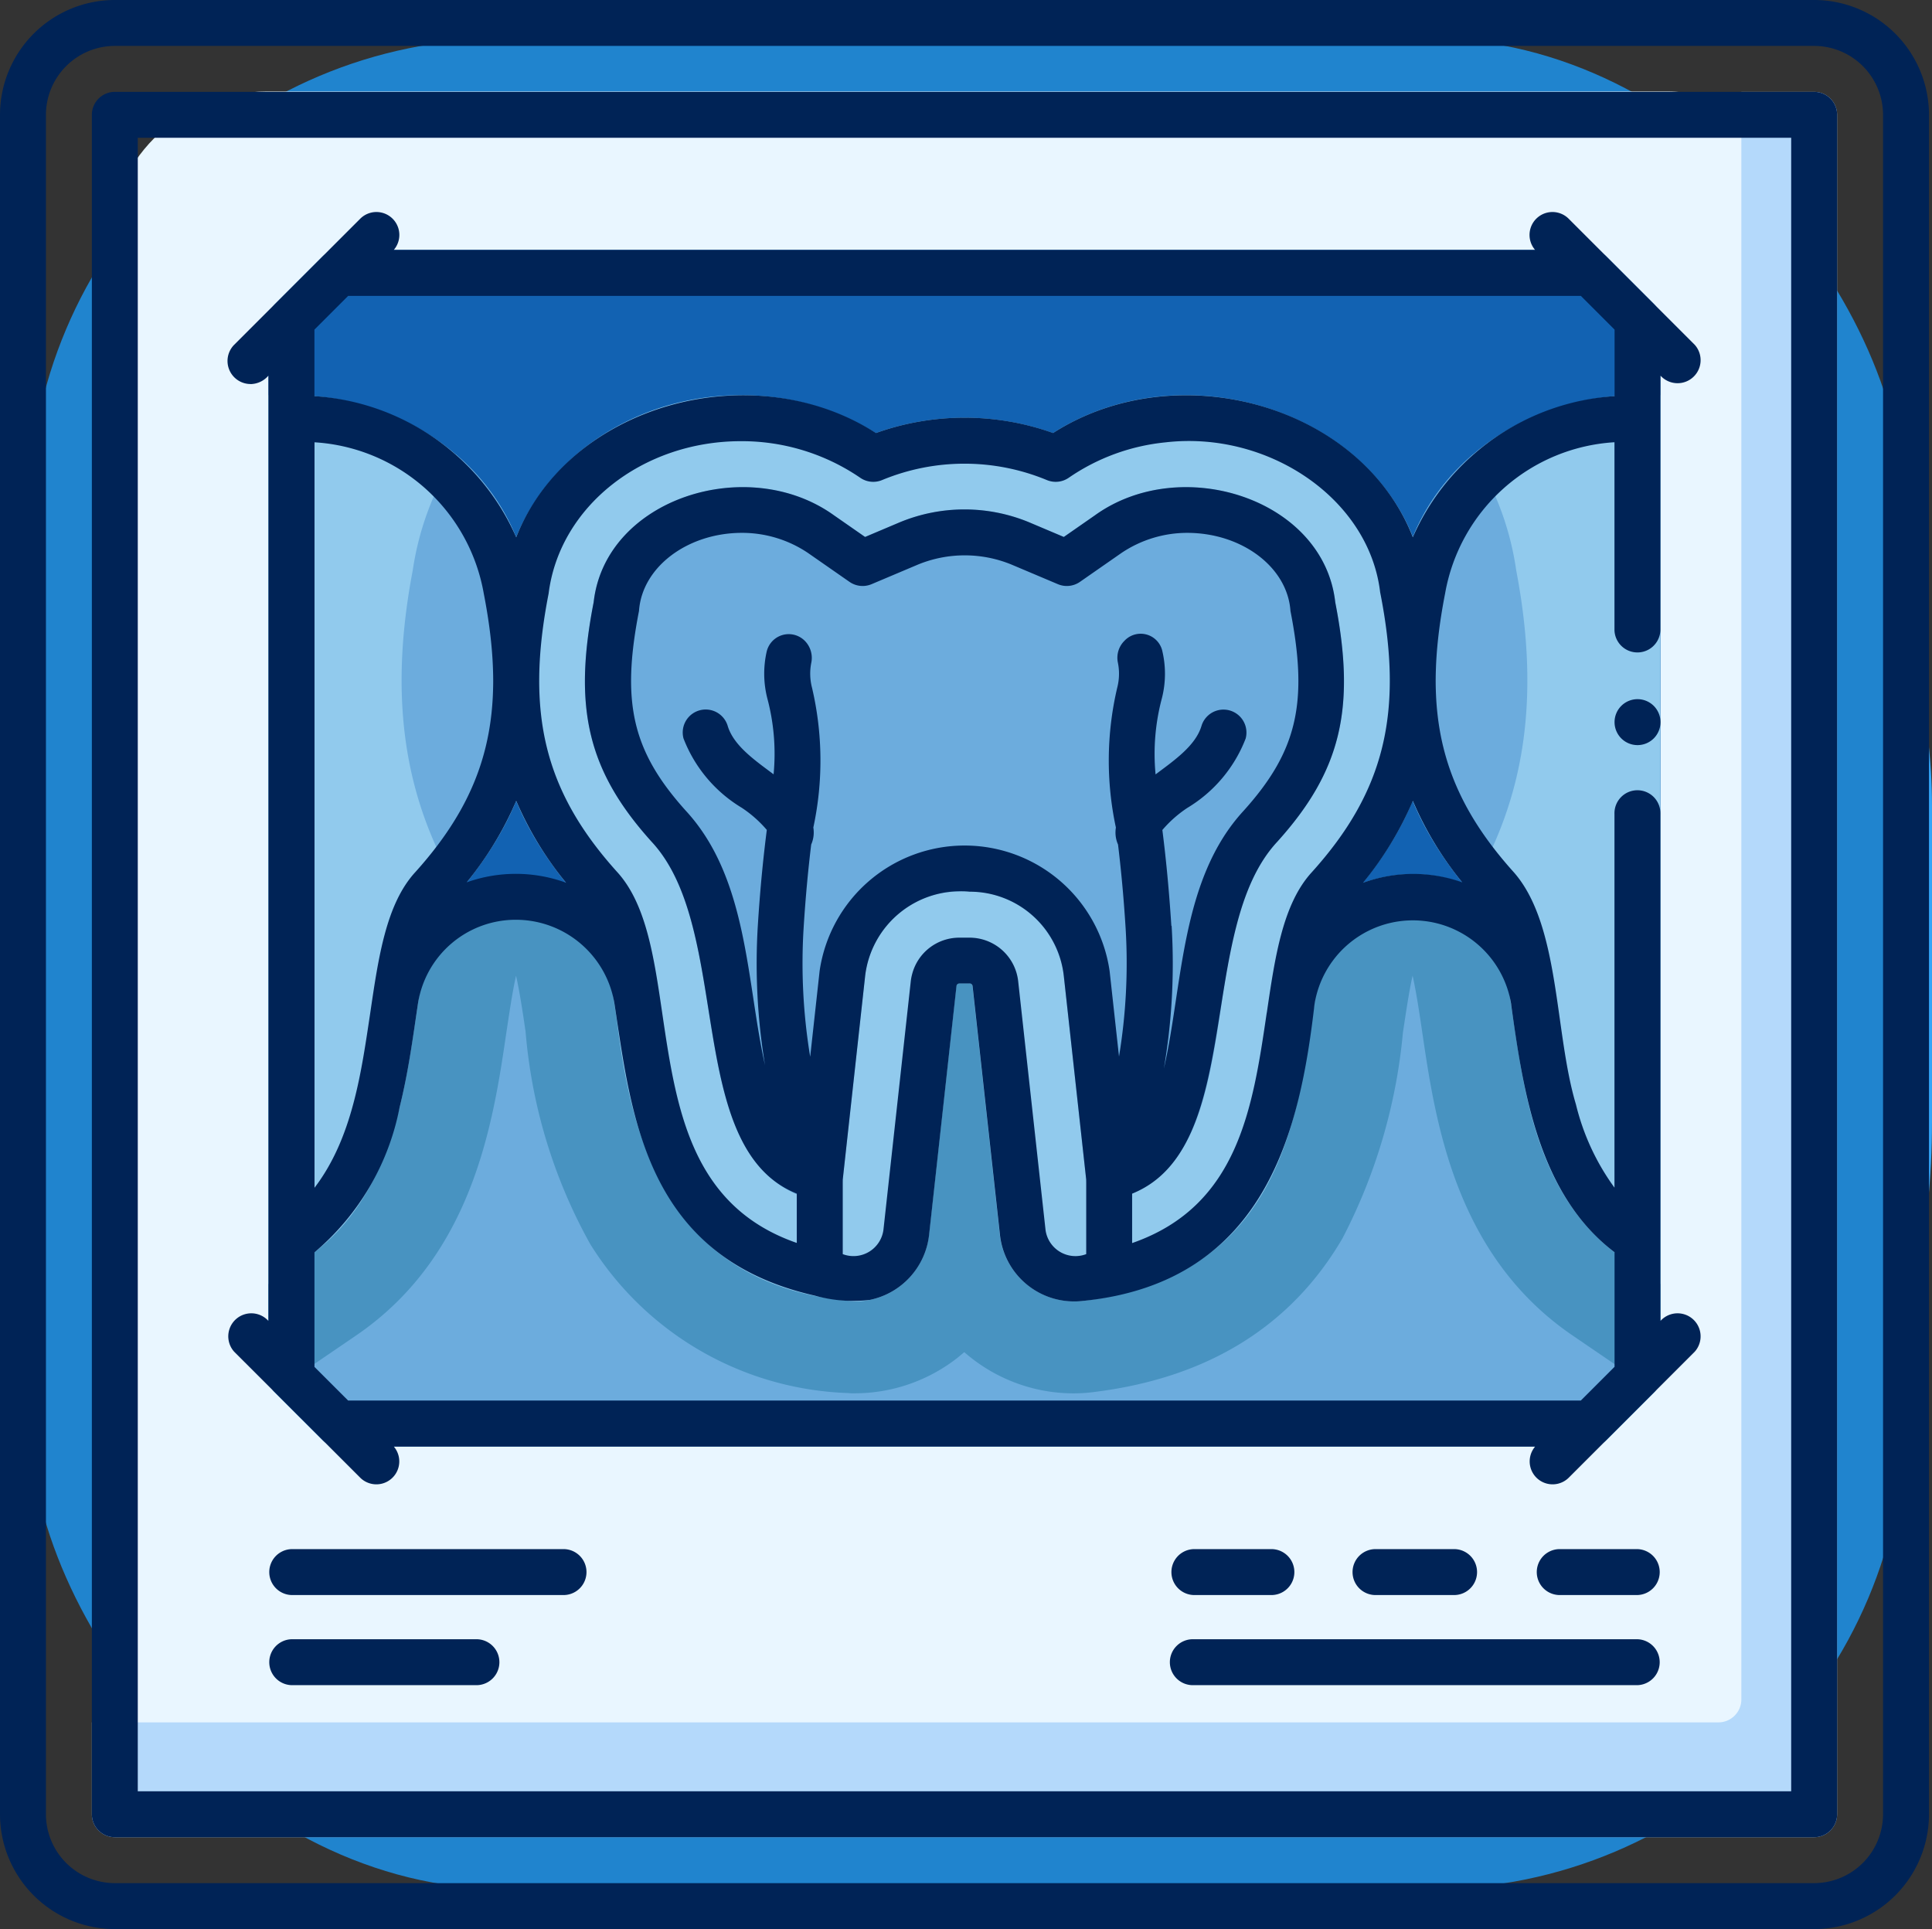 <svg id="icon08" xmlns="http://www.w3.org/2000/svg" width="73.087" height="72.973" viewBox="0 0 73.087 72.973">
  <rect x="0" y="0" width="73.087" height="72.973" fill="#333333" stroke="none"/>
  <g id="Group_239" data-name="Group 239" transform="translate(0.183 0)">
    <rect id="Rectangle_112" data-name="Rectangle 112" width="73" height="72" rx="30" transform="translate(-0.097 0.461)" fill="#33a6fb"/>
    <rect id="Rectangle_113" data-name="Rectangle 113" width="71" height="70" rx="18" transform="translate(0.903 1.461)" fill="#2084ce"/>
    <rect id="Rectangle_114" data-name="Rectangle 114" width="65" height="66" rx="6" transform="translate(3.903 3.461)" fill="#e9f6ff"/>
    <path id="Path_306" data-name="Path 306" d="M93.154,28H90.4V88.81a.869.869,0,0,1-.869.869H28v3.475a.869.869,0,0,0,.869.869H93.154a.869.869,0,0,0,.869-.869V28.869A.869.869,0,0,0,93.154,28Z" transform="translate(-24.708 -24.525)" fill="#b4d9fb"/>
    <path id="Path_307" data-name="Path 307" d="M126.557,71.349l-1.785-1.785a.868.868,0,0,0-.614-.255H76.806a.868.868,0,0,0-.614.255l-1.785,1.785a.868.868,0,0,0-.255.614v39.959a.868.868,0,0,0,.255.614l1.785,1.785a.868.868,0,0,0,.614.255h47.351a.868.868,0,0,0,.614-.255l1.785-1.785a.868.868,0,0,0,.255-.614V71.963A.868.868,0,0,0,126.557,71.349Z" transform="translate(-64.179 -59.854)" fill="#1262b2"/>
    <path id="Path_308" data-name="Path 308" d="M126.432,245.634c-2.729-1.867-3.091-5.426-3.552-8.477A5.505,5.505,0,0,0,112,237.144c-.655,4.353-1.055,8.986-7.241,9.761a1.09,1.09,0,0,1-1.214-.957l-1.036-9.419a1.841,1.841,0,0,0-1.834-1.643h-.394a1.841,1.841,0,0,0-1.834,1.642l-1.037,9.42a1.091,1.091,0,0,1-1.213.957c-6.187-.775-6.587-5.408-7.242-9.761a5.505,5.505,0,0,0-10.875.014c-.462,3.051-.824,6.61-3.552,8.477a.869.869,0,0,0-.379.718v5.136a.868.868,0,0,0,.255.614l1.785,1.785a.868.868,0,0,0,.614.255h47.351a.868.868,0,0,0,.614-.255l1.785-1.785a.868.868,0,0,0,.255-.614v-5.136A.869.869,0,0,0,126.432,245.634Z" transform="translate(-64.179 -199.42)" fill="#6cacdd"/>
    <path id="Path_309" data-name="Path 309" d="M126.432,245.634c-2.729-1.867-3.091-5.426-3.552-8.477A5.505,5.505,0,0,0,112,237.144c-.655,4.353-1.055,8.986-7.241,9.761a1.09,1.09,0,0,1-1.214-.957l-1.036-9.419a1.841,1.841,0,0,0-1.834-1.643h-.394a1.841,1.841,0,0,0-1.834,1.642l-1.037,9.42a1.091,1.091,0,0,1-1.213.957c-6.187-.775-6.587-5.408-7.242-9.761a5.505,5.505,0,0,0-10.875.014c-.462,3.051-.824,6.61-3.552,8.477a.869.869,0,0,0-.379.718v5.136a.867.867,0,0,0,.213.568l3.1-2.115c4.448-3.032,5.195-8.1,5.689-11.46.1-.652.226-1.535.367-2.153.138.606.266,1.468.361,2.117a19.855,19.855,0,0,0,2.448,8.04,11.968,11.968,0,0,0,9.743,5.63l.133.01h.133a6.316,6.316,0,0,0,3.9-1.358q.122-.1.238-.2a6.275,6.275,0,0,0,4.128,1.56h0a6.04,6.04,0,0,0,.827-.057c4.274-.538,7.422-2.495,9.356-5.814a21.016,21.016,0,0,0,2.283-7.778c.1-.652.226-1.534.366-2.151.141.618.271,1.5.367,2.153.494,3.356,1.24,8.428,5.689,11.46l3.1,2.115a.868.868,0,0,0,.212-.568v-5.136a.869.869,0,0,0-.379-.718Z" transform="translate(-64.179 -199.42)" fill="#4893c1"/>
    <g id="Group_238" data-name="Group 238" transform="translate(9.974 14.947)">
      <path id="Path_310" data-name="Path 310" d="M75.026,107.238h-.873v33.628l1.358-.926c3.189-2.174,3.754-6.012,4.208-9.095.27-1.836.526-3.571,1.259-4.384,3.135-3.476,4.014-6.963,3.029-12.03-.558-4.1-4.414-7.193-8.981-7.193Z" transform="translate(-74.153 -107.238)" fill="#91caed"/>
      <path id="Path_311" data-name="Path 311" d="M376.5,107.238c-4.567,0-8.423,3.091-8.981,7.193-.985,5.068-.106,8.554,3.029,12.03.734.813.989,2.548,1.259,4.384.454,3.083,1.018,6.921,4.208,9.095l1.358.926V107.238H376.5Z" transform="translate(-324.719 -107.238)" fill="#91caed"/>
    </g>
    <path id="Path_312" data-name="Path 312" d="M113.752,127.725a7.931,7.931,0,0,0-2.758-4.943,11.082,11.082,0,0,0-1.638,4.371c-.91,4.767-.364,8.633,1.773,12.135,2.8-3.324,3.564-6.722,2.623-11.563Z" transform="translate(-93.924 -105.584)" fill="#6cacdd"/>
    <path id="Path_313" data-name="Path 313" d="M367.524,127.671c-.941,4.841-.18,8.239,2.623,11.563,2.136-3.5,2.683-7.364,1.774-12.129a11.051,11.051,0,0,0-1.628-4.386,7.934,7.934,0,0,0-2.768,4.952Z" transform="translate(-314.746 -105.53)" fill="#6cacdd"/>
    <path id="Path_314" data-name="Path 314" d="M168.152,114.432c-.82-6.2-8.754-9.167-14.094-5.76a9.965,9.965,0,0,0-6.7,0,9.721,9.721,0,0,0-5.112-1.433c-4.567,0-8.423,3.091-8.981,7.193-.985,5.068-.106,8.554,3.029,12.03.734.813.989,2.548,1.259,4.385.522,4.169,1.716,10.114,9.014,10.675a2.823,2.823,0,0,0,2.8-2.513l1.036-9.419a.107.107,0,0,1,.107-.1h.394a.107.107,0,0,1,.107.1l1.036,9.419A2.836,2.836,0,0,0,155.2,141.5c7.226-.9,8.054-6.536,8.66-10.653.27-1.837.525-3.571,1.259-4.385,3.135-3.476,4.014-6.962,3.029-12.03Z" transform="translate(-114.407 -92.291)" fill="#91caed"/>
    <path id="Path_315" data-name="Path 315" d="M185.225,135.635c-.438-3.914-5.828-5.631-9.088-3.289l-1.18.821-1.324-.56a6.4,6.4,0,0,0-4.87,0l-1.324.56-1.18-.821c-3.255-2.338-8.649-.635-9.088,3.289-.786,4.023-.212,6.395,2.194,9.062,3.246,3.546.992,12.143,6.079,13.549a.874.874,0,0,0,1.143-.727l.852-7.747A3.578,3.578,0,0,1,171,146.581a3.629,3.629,0,0,1,3.955,3.191l.852,7.747a.869.869,0,0,0,1.143.727c2.831-.964,3.385-3.417,3.963-7.343.333-2.267.678-4.612,2.116-6.207,2.406-2.667,2.98-5.039,2.194-9.062Z" transform="translate(-134.896 -112.854)" fill="#6cacdd"/>
  </g>
  <g id="Group_240" data-name="Group 240" transform="translate(0 0)">
    <path id="Path_316" data-name="Path 316" d="M72.629,4H8.344A4.349,4.349,0,0,0,4,8.344V72.629a4.349,4.349,0,0,0,4.344,4.344H72.629a4.349,4.349,0,0,0,4.344-4.344V8.344A4.349,4.349,0,0,0,72.629,4Zm2.606,68.629a2.609,2.609,0,0,1-2.606,2.606H8.344a2.609,2.609,0,0,1-2.606-2.606V8.344A2.609,2.609,0,0,1,8.344,5.737H72.629a2.609,2.609,0,0,1,2.606,2.606Z" transform="translate(-4 -4)" fill="#002356"/>
    <path id="Path_317" data-name="Path 317" d="M93.154,28H28.869a.869.869,0,0,0-.869.869V93.154a.869.869,0,0,0,.869.869H93.154a.869.869,0,0,0,.869-.869V28.869A.869.869,0,0,0,93.154,28Zm-.869,64.285H29.737V29.737H92.285Z" transform="translate(-24.525 -24.525)" fill="#002356"/>
    <path id="Path_318" data-name="Path 318" d="M64.279,65.876a.906.906,0,0,0,.682-.323v35.765a.871.871,0,1,0-1.3,1.16L67,105.814l1.436,1.436a.867.867,0,0,0,1.267-1.181h43.174a.867.867,0,0,0,1.267,1.181l1.436-1.436,3.336-3.336a.871.871,0,1,0-1.3-1.16c0-1.664,0-17.093,0-19.179a.869.869,0,1,0-1.737,0V96.273a8.911,8.911,0,0,1-1.457-3.145c-.822-2.744-.592-6.766-2.341-8.774-2.763-3.064-3.495-6.024-2.609-10.559a6.93,6.93,0,0,1,6.407-5.719v7.112a.869.869,0,0,0,1.737,0c0-1.187,0-8.64,0-9.636a.871.871,0,1,0,1.3-1.161l-4.772-4.772a.867.867,0,0,0-1.267,1.182H69.7a.867.867,0,0,0-1.267-1.182l-4.772,4.772a.872.872,0,0,0,.614,1.483ZM74.332,81.639a12.864,12.864,0,0,0,1.885,3.1,5.535,5.535,0,0,0-3.757-.015A12.855,12.855,0,0,0,74.332,81.639Zm37.638,7.7c.455,3.3,1.045,7.207,3.912,9.378v4.334l-1.276,1.276H67.974L66.7,103.055V98.721A9.542,9.542,0,0,0,69.92,93.24c.334-1.345.5-2.616.691-3.9a3.741,3.741,0,0,1,3.721-3.2,3.779,3.779,0,0,1,3.719,3.189c.638,4.163,1.147,9.583,7.583,11.03a5.317,5.317,0,0,0,2.076.16,2.828,2.828,0,0,0,2.241-2.455l1.037-9.421a.105.105,0,0,1,.035-.067.129.129,0,0,1,.072-.027h.394a.109.109,0,0,1,.107.095l1.037,9.42a2.823,2.823,0,0,0,3.154,2.492c7.007-.716,8.213-6.649,8.746-11.227a3.767,3.767,0,0,1,7.44.014ZM99.116,86.369c-.1-1.555-.225-2.718-.34-3.625a4.5,4.5,0,0,1,.951-.84,5.27,5.27,0,0,0,2.2-2.62.869.869,0,0,0-1.667-.49c-.22.76-1.042,1.321-1.741,1.847a8.154,8.154,0,0,1,.24-2.884,3.746,3.746,0,0,0,.005-1.825.84.84,0,0,0-1.412-.356l-.017.018a.9.9,0,0,0-.241.822,2.1,2.1,0,0,1-.027.95,12.058,12.058,0,0,0-.049,5.286,1.125,1.125,0,0,0,.081.643c.1.834.205,1.848.288,3.183a21.676,21.676,0,0,1-.251,4.835l-.356-3.238a5.543,5.543,0,0,0-10.97,0l-.357,3.247a21.721,21.721,0,0,1-.25-4.845c.083-1.334.188-2.348.288-3.183a1.126,1.126,0,0,0,.081-.643,12.06,12.06,0,0,0-.049-5.286,2.119,2.119,0,0,1-.031-.933.917.917,0,0,0-.238-.839.857.857,0,0,0-1.446.4,3.782,3.782,0,0,0,.021,1.762,8.15,8.15,0,0,1,.24,2.883c-.7-.526-1.522-1.087-1.741-1.847a.869.869,0,0,0-1.667.49,5.272,5.272,0,0,0,2.2,2.62,4.506,4.506,0,0,1,.951.84c-.115.908-.243,2.071-.34,3.625a23.5,23.5,0,0,0,.273,5.275c-.706-3.12-.626-7.048-2.989-9.617-2.026-2.247-2.459-4.085-1.779-7.565.113-1.656,1.823-2.941,3.861-2.955a4.458,4.458,0,0,1,2.53.759l1.573,1.095a.87.87,0,0,0,.835.087l1.765-.746a4.664,4.664,0,0,1,3.517,0l1.765.746a.869.869,0,0,0,.835-.087l1.573-1.095a4.455,4.455,0,0,1,2.519-.759c2.045.015,3.759,1.3,3.872,2.955.68,3.48.248,5.318-1.779,7.565-2.39,2.6-2.287,6.6-3.01,9.746a23.534,23.534,0,0,0,.293-5.4Zm-12.431,9.6.847-7.7a3.629,3.629,0,0,1,3.955-3.191,3.578,3.578,0,0,1,3.561,3.191l.847,7.7v2.819a1.142,1.142,0,0,1-1.538-.909l-1.036-9.419a1.851,1.851,0,0,0-1.834-1.643h-.394a1.842,1.842,0,0,0-1.781,1.371,1.862,1.862,0,0,0-.053.272l-1.036,9.419a1.143,1.143,0,0,1-1.538.909V95.965Zm16.04-6.315c-.531,3.609-1.079,7.322-5.093,8.716V96.5c4.3-1.729,2.4-10,5.49-13.311,2.406-2.667,2.98-5.039,2.194-9.062-.437-3.912-5.828-5.632-9.088-3.289l-1.18.821-1.324-.56a6.4,6.4,0,0,0-4.87,0l-1.324.56-1.18-.821c-3.259-2.339-8.648-.634-9.088,3.289-.786,4.023-.212,6.395,2.194,9.062,3.091,3.313,1.2,11.585,5.49,13.311v1.865c-4.014-1.394-4.562-5.107-5.093-8.716-.309-2.1-.6-4.092-1.687-5.3C75.4,81.29,74.673,78.33,75.558,73.8c.411-3.284,3.539-5.763,7.272-5.764a7.934,7.934,0,0,1,4.513,1.382.869.869,0,0,0,.835.087,8.146,8.146,0,0,1,6.224,0,.869.869,0,0,0,.835-.087,7.809,7.809,0,0,1,3.652-1.337c3.884-.452,7.706,2.127,8.125,5.666.9,4.54.178,7.542-2.6,10.611-1.086,1.2-1.378,3.192-1.687,5.3ZM70.5,84.354c-1.086,1.2-1.378,3.191-1.688,5.3-.34,2.259-.675,4.744-2.11,6.624v-28.2A6.93,6.93,0,0,1,73.105,73.8c.886,4.535.154,7.5-2.609,10.559Zm39.625.372a5.536,5.536,0,0,0-3.757.015,12.871,12.871,0,0,0,1.885-3.1A12.855,12.855,0,0,0,110.121,84.726Zm-1.873-13.054c-1.961-5.012-8.915-6.95-13.61-3.945a9.965,9.965,0,0,0-6.7,0c-4.695-3.007-11.651-1.065-13.61,3.945a8.969,8.969,0,0,0-7.633-5.34V63.816l1.276-1.276h46.632l1.276,1.276v2.516a8.968,8.968,0,0,0-7.633,5.34Z" transform="translate(-54.804 -51.347)" fill="#002356"/>
    <path id="Path_319" data-name="Path 319" d="M425.848,187.54a.869.869,0,1,0,.869-.869A.869.869,0,0,0,425.848,187.54Z" transform="translate(-364.77 -160.223)" fill="#002356"/>
    <path id="Path_320" data-name="Path 320" d="M85.38,408.736H75.059a.869.869,0,0,0,0,1.737H85.38A.869.869,0,0,0,85.38,408.736Z" transform="translate(-64.033 -350.136)" fill="#002356"/>
    <path id="Path_321" data-name="Path 321" d="M82.086,432.277H75.06a.869.869,0,0,0,0,1.737h7.027A.869.869,0,0,0,82.086,432.277Z" transform="translate(-64.034 -370.268)" fill="#002356"/>
    <path id="Path_322" data-name="Path 322" d="M310.771,410.473h2.972a.869.869,0,0,0,0-1.737h-2.972A.869.869,0,0,0,310.771,410.473Z" transform="translate(-265.617 -350.136)" fill="#002356"/>
    <path id="Path_323" data-name="Path 323" d="M361.434,410.473a.869.869,0,0,0,0-1.737h-2.972a.869.869,0,1,0,0,1.737Z" transform="translate(-306.397 -350.136)" fill="#002356"/>
    <path id="Path_324" data-name="Path 324" d="M409.2,408.736h-2.972a.869.869,0,0,0,0,1.737H409.2A.869.869,0,0,0,409.2,408.736Z" transform="translate(-347.253 -350.136)" fill="#002356"/>
    <path id="Path_325" data-name="Path 325" d="M327.527,432.277H310.735a.869.869,0,1,0,0,1.737h16.793A.869.869,0,0,0,327.527,432.277Z" transform="translate(-265.581 -370.268)" fill="#002356"/>
  </g>
</svg>
